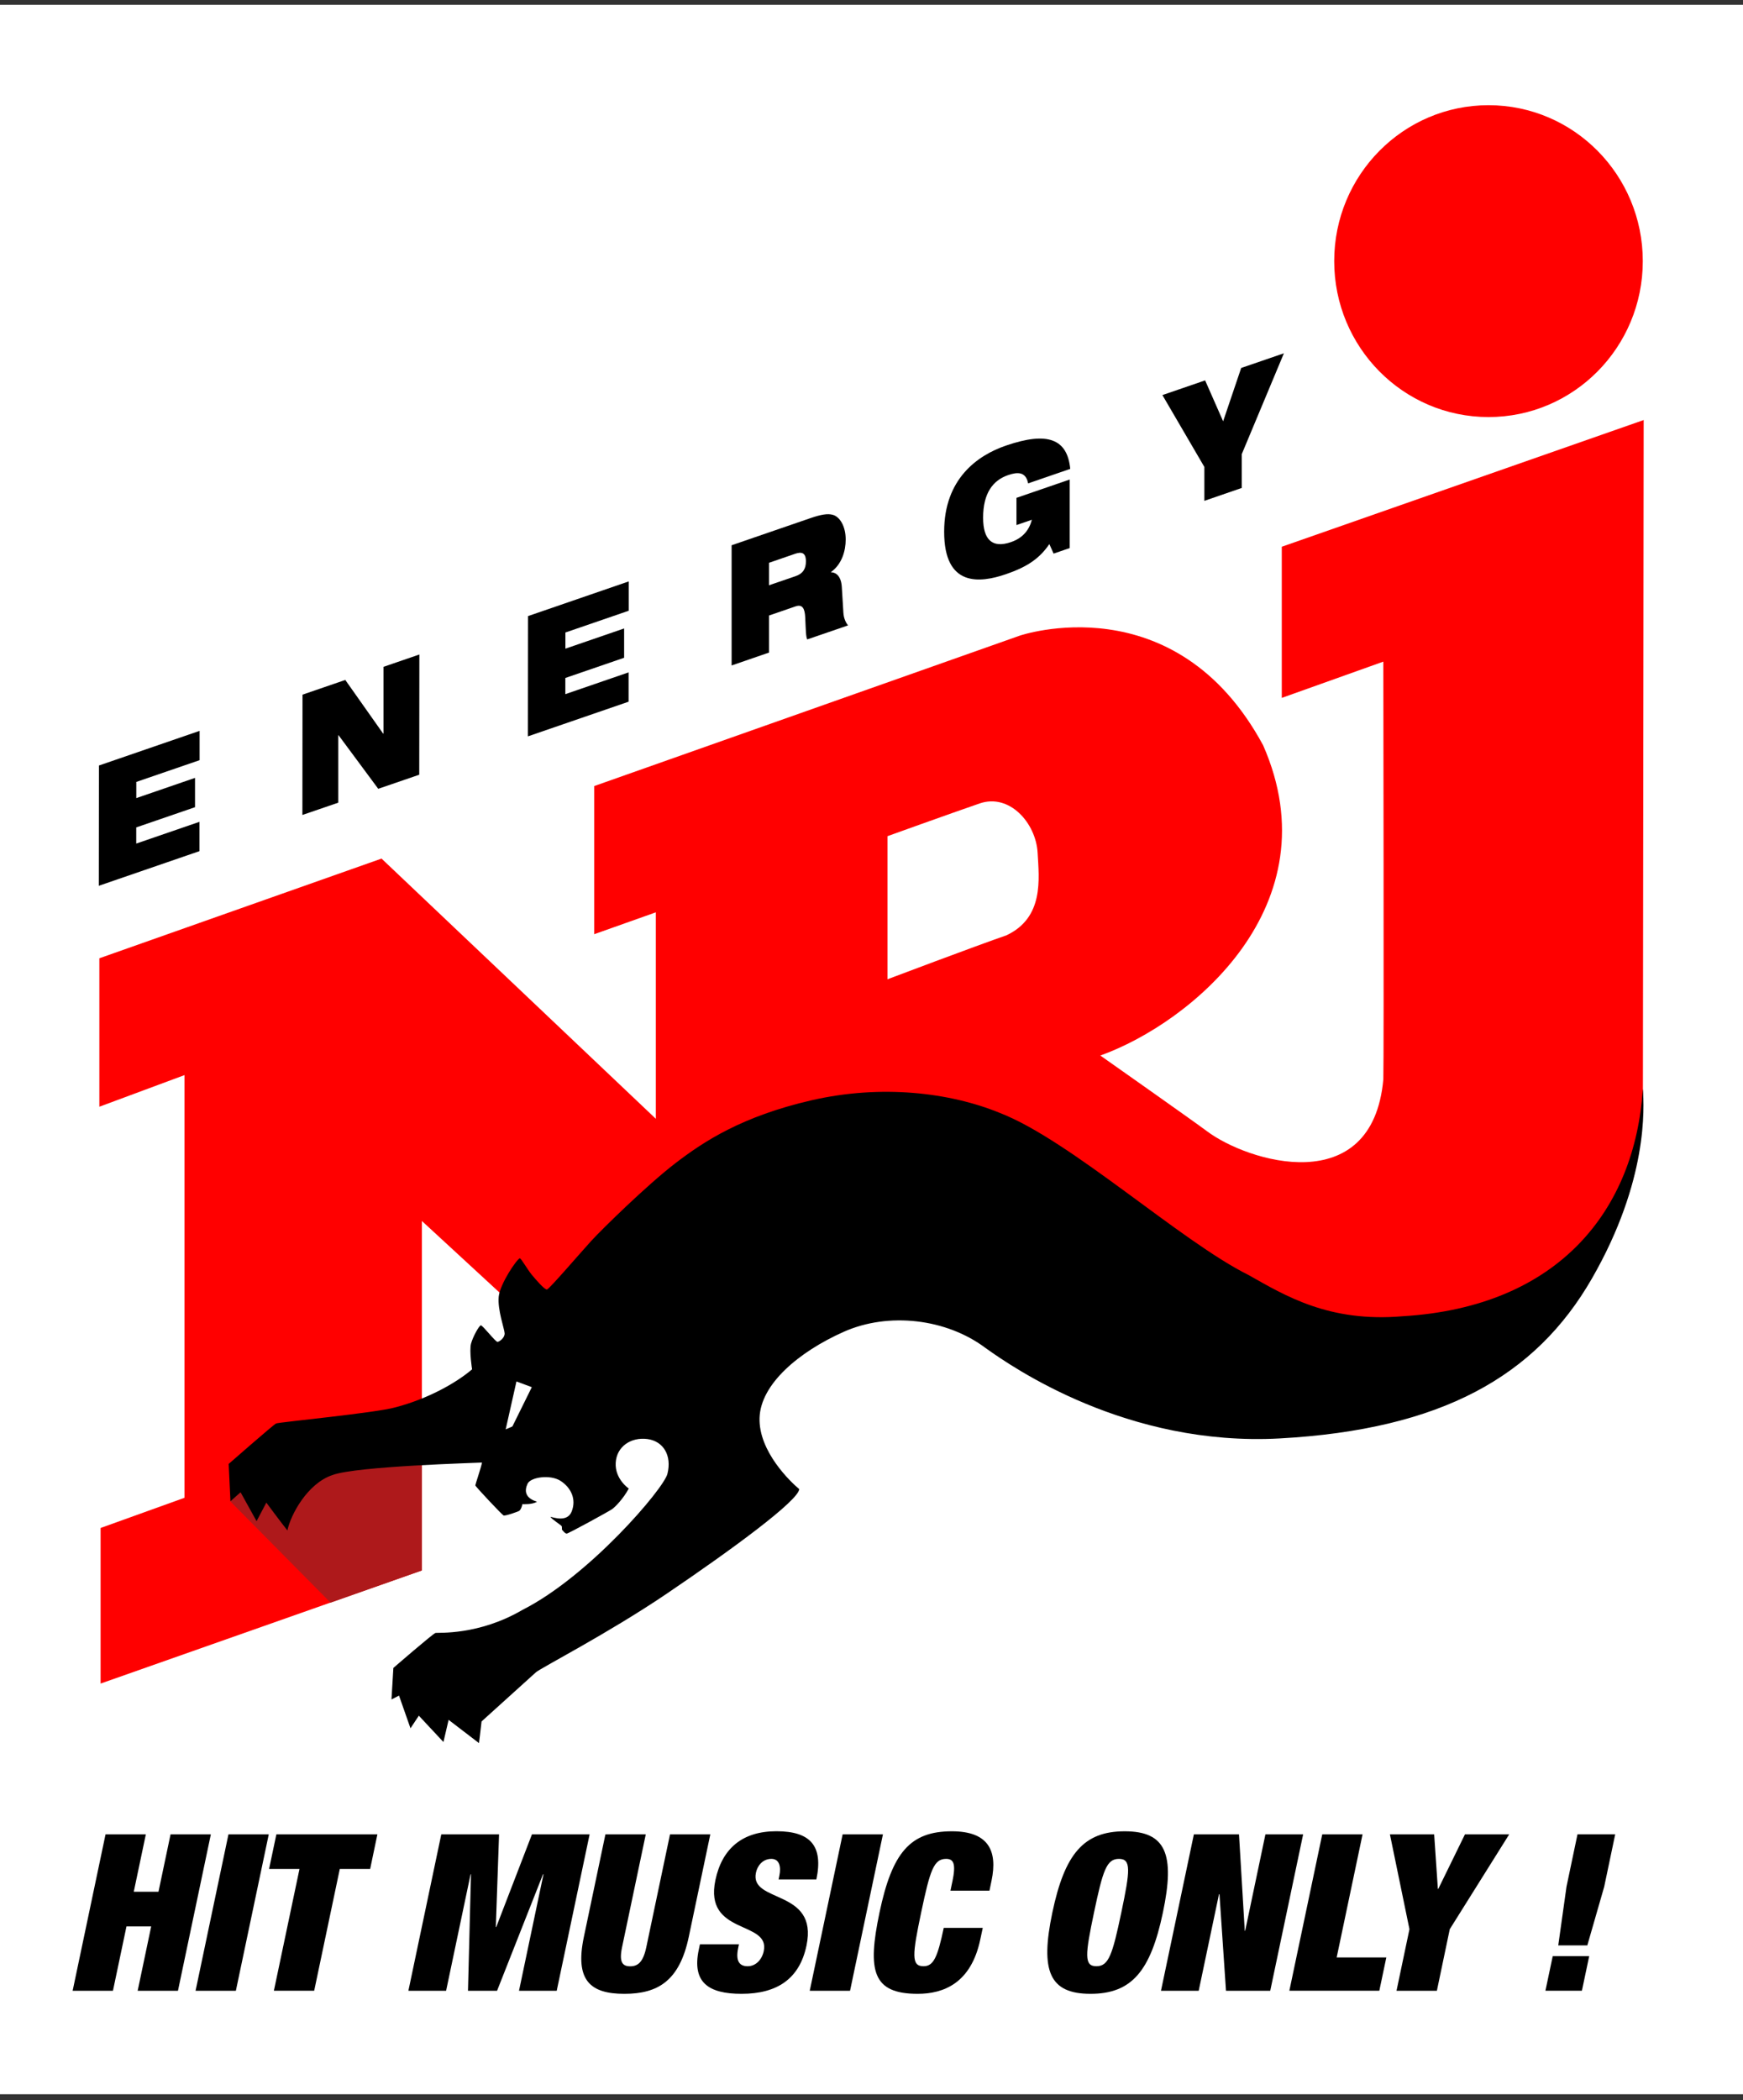 <svg width="181" height="218" viewBox="0 0 181 218" fill="none" xmlns="http://www.w3.org/2000/svg">
<rect x="0" y="0" width="181" height="218" fill="#333333" stroke="none"/>
<rect y="0.498" width="181" height="216.901" fill="white"/>
<path d="M10.959 190.424H15.144L13.891 196.379H16.457L17.71 190.424H21.895L18.48 206.66H14.295L15.7 199.977H13.134L11.729 206.66H7.543L10.959 190.424Z" fill="black"/>
<path d="M23.723 190.424H27.909L24.493 206.66H20.308L23.723 190.424Z" fill="black"/>
<path d="M31.094 194.015H27.941L28.699 190.424H39.189L38.438 194.015H35.285L32.627 206.654H28.442L31.1 194.015H31.094Z" fill="black"/>
<path d="M45.836 190.424H51.824L51.488 200.045H51.531L55.239 190.424H61.227L57.811 206.66H53.895L56.437 194.565H56.388L51.616 206.66H48.598L48.909 194.565H48.867L46.325 206.66H42.409L45.824 190.424H45.836Z" fill="black"/>
<path d="M67.059 190.424L64.597 202.137C64.267 203.704 64.652 204.118 65.44 204.118C66.228 204.118 66.784 203.704 67.114 202.137L69.576 190.424H73.761L71.525 201.063C70.566 205.611 68.342 206.975 64.835 206.975C61.328 206.975 59.672 205.611 60.632 201.063L62.868 190.424H67.059Z" fill="black"/>
<path d="M80.852 195.107L80.931 194.718C81.133 193.761 80.919 192.965 80.107 192.965C79.209 192.965 78.653 193.669 78.5 194.397C77.822 197.606 85.001 196.039 83.748 201.969C83.021 205.425 80.693 206.974 77.003 206.974C73.539 206.974 71.853 205.771 72.561 202.407L72.683 201.833H76.734L76.655 202.222C76.361 203.611 76.82 204.111 77.632 204.111C78.488 204.111 79.123 203.426 79.312 202.537C79.984 199.328 73.081 200.926 74.29 195.168C74.981 191.892 77.088 190.096 80.626 190.096C84.163 190.096 85.508 191.62 84.775 195.101H80.858L80.852 195.107Z" fill="black"/>
<path d="M87.502 190.424H91.687L88.272 206.66H84.086L87.502 190.424Z" fill="black"/>
<path d="M98.894 195.353C99.279 193.514 99.059 192.965 98.247 192.965C96.964 192.965 96.579 194.15 95.656 198.538C94.734 202.925 94.618 204.11 95.901 204.11C96.939 204.11 97.355 203.197 98.002 200.13H102.053L101.796 201.333C100.837 205.881 97.978 206.974 95.296 206.974C90.591 206.974 90.06 204.585 91.331 198.538C92.638 192.329 94.501 190.102 98.846 190.102C102.627 190.102 103.623 192.101 102.963 195.242L102.75 196.267H98.699L98.888 195.359L98.894 195.353Z" fill="black"/>
<path d="M116.795 190.102C121.072 190.102 122.037 192.471 120.76 198.538C119.483 204.61 117.522 206.974 113.245 206.974C108.969 206.974 108.003 204.61 109.28 198.538C110.557 192.465 112.518 190.102 116.795 190.102ZM113.85 204.11C115.133 204.11 115.518 202.925 116.441 198.538C117.363 194.15 117.479 192.965 116.196 192.965C114.913 192.965 114.528 194.15 113.606 198.538C112.683 202.925 112.567 204.11 113.85 204.11Z" fill="black"/>
<path d="M123.982 190.424H128.663L129.261 200.427H129.304L131.406 190.424H135.322L131.907 206.66H127.312L126.634 196.632H126.585L124.477 206.66H120.561L123.976 190.424H123.982Z" fill="black"/>
<path d="M137.308 190.424H141.493L138.805 203.199H143.961L143.234 206.655H133.892L137.308 190.418V190.424Z" fill="black"/>
<path d="M146.363 200.267L144.335 190.424H148.929L149.314 196.083H149.357L152.125 190.424H156.719L150.549 200.267L149.211 206.66H145.019L146.363 200.267Z" fill="black"/>
<path d="M161.247 203.063H165.029L164.271 206.655H160.483L161.241 203.063H161.247ZM162.671 195.855L163.813 190.418H167.729L166.587 195.855L164.834 201.946H161.815L162.671 195.855Z" fill="black"/>
<path d="M133.105 56.772V72.447L143.65 68.683C143.65 68.683 143.718 109.894 143.65 112.048C142.508 124.607 129.525 120.601 125.303 117.405C123.989 116.417 114.263 109.573 114.263 109.573C123.702 106.192 138.475 93.979 131.168 77.366C122.028 60.45 105.892 65.986 105.892 65.986L61.707 81.599V96.978L68.104 94.707V116.14L39.62 89.128L10.318 99.477V114.887L19.159 111.604V155.481L10.447 158.616V174.767L43.812 163.016V126.748L62.129 143.633L109.204 131.012C109.204 131.012 115.436 136.017 120.073 139.411C128.052 145.262 137.675 146.539 148.483 143.577C160.354 140.325 170.606 129.71 170.606 114.257C170.606 108.74 170.686 43.603 170.686 43.603L133.111 56.754L133.105 56.772ZM104.542 97.083C101.408 98.163 92.158 101.656 92.158 101.656V86.802C92.158 86.802 98.549 84.5 101.719 83.407C104.841 82.327 107.585 85.456 107.75 88.529C107.902 91.263 108.416 95.238 104.536 97.083H104.542ZM154.574 43.294C163.421 43.294 170.594 36.049 170.594 27.107C170.594 18.165 163.421 10.92 154.574 10.92C145.728 10.92 138.549 18.165 138.549 27.107C138.549 36.049 145.721 43.294 154.574 43.294Z" fill="#FF0000"/>
<path d="M34.323 166.369L23.925 155.859L24.872 151.551L43.806 150.688V163.03L34.323 166.369Z" fill="#AE191B"/>
<path d="M170.594 113.094C169.782 125.479 161.998 135.656 145.661 136.637C138.011 137.297 133.46 134.502 129.659 132.36C122.603 128.855 111.153 118.364 103.827 115.531C98.622 113.396 91.51 112.557 84.276 114.217C77.043 115.883 73.077 118.494 70.126 120.758C67.181 123.023 62.514 127.596 61.396 128.818C60.278 130.04 57.039 133.823 56.801 133.86C56.563 133.903 55.665 132.866 55.212 132.317C54.767 131.774 54.162 130.7 53.984 130.614C53.673 130.7 51.938 133.243 51.791 134.588C51.645 135.946 52.384 137.951 52.402 138.408C52.426 138.871 51.87 139.278 51.669 139.297C51.455 139.315 50.105 137.544 49.928 137.581C49.751 137.618 49.115 138.735 48.913 139.482C48.718 140.235 49.023 142.148 49.023 142.148C47.307 143.61 44.38 145.221 41.069 146.091C39.01 146.678 28.953 147.628 28.666 147.77C28.373 147.912 23.748 151.966 23.748 151.966L23.931 155.842L24.982 154.91L26.644 157.909L27.658 155.984C27.658 155.984 29.087 157.922 29.845 158.872C30.169 157.286 31.904 153.991 34.531 153.12C37.024 152.189 49.653 151.861 50.05 151.824C50.013 152.182 49.359 154.089 49.359 154.194C49.359 154.299 52.127 157.243 52.292 157.317C52.457 157.391 53.832 156.916 53.942 156.823C54.046 156.737 54.192 156.459 54.247 156.144C54.333 156.144 55.28 156.2 55.762 155.891C54.479 155.49 54.461 154.719 54.785 154.021C55.109 153.33 57.155 153.04 58.218 153.731C59.288 154.429 59.88 155.62 59.361 156.916C58.909 158.045 57.485 157.52 57.155 157.459C57.259 157.681 58.292 158.335 58.328 158.428C58.365 158.52 58.353 158.779 58.353 158.779C58.353 158.779 58.658 159.211 58.854 159.199C59.056 159.181 63.265 156.879 63.571 156.656C63.882 156.434 64.731 155.577 65.294 154.521C65.294 154.521 63.846 153.552 63.937 151.855C64.029 150.152 65.526 149.171 67.212 149.381C68.892 149.603 69.784 151.084 69.308 152.997C68.929 154.534 61.188 163.611 54.259 167.117C49.702 169.789 45.486 169.456 45.229 169.511C44.973 169.567 40.849 173.146 40.849 173.146L40.653 176.417L41.435 176.016L42.627 179.41L43.494 178.102L46.048 180.835L46.586 178.534L49.738 180.947C49.738 180.947 49.897 179.737 50.007 178.7C50.441 178.311 55.158 174.041 55.646 173.603C56.135 173.158 63.076 169.598 69.161 165.488C76.126 160.773 82.889 155.793 82.999 154.583C82.132 153.867 78.766 150.689 78.875 147.184C78.985 143.678 82.951 140.334 87.612 138.254C92.28 136.174 98.304 136.884 102.367 139.951C105.141 141.926 117.018 150.195 132.922 149.319C149.638 148.393 159.456 142.907 165.316 132.712C171.175 122.517 170.723 114.97 170.607 113.057L170.594 113.094Z" fill="black"/>
<path d="M52.512 148.38L53.63 143.406L55.225 143.999L53.209 148.078L52.512 148.38Z" fill="white"/>
<path d="M10.275 79.467L20.728 75.869V78.912L14.154 81.17V82.849L20.252 80.751V83.793L14.148 85.891V87.57L20.716 85.311V88.354L10.262 91.951L10.275 79.473V79.467Z" fill="black"/>
<path d="M31.42 72.109L35.856 70.585L39.785 76.151L39.827 76.139V69.221L43.548 67.943L43.536 80.422L39.278 81.884L35.154 76.318L35.129 76.33V83.322L31.402 84.6L31.414 72.121L31.42 72.109Z" fill="black"/>
<path d="M54.834 63.955L65.287 60.357V63.4L58.713 65.659V67.337L64.811 65.239V68.281L58.707 70.379V72.058L65.275 69.799V72.842L54.821 76.44L54.834 63.961V63.955Z" fill="black"/>
<path d="M75.974 56.602L84.154 53.788C85.273 53.405 85.945 53.294 86.482 53.442C87.216 53.646 87.82 54.639 87.82 56.003C87.82 57.176 87.429 58.564 86.305 59.373V59.41C86.886 59.422 87.356 59.891 87.417 60.946L87.582 63.618C87.619 64.168 87.814 64.618 88.065 64.921L83.825 66.377C83.684 66.056 83.684 65.519 83.617 64.088C83.574 63.174 83.33 62.699 82.615 62.946L79.859 63.896V67.741L75.974 69.08V56.602ZM79.859 60.755L82.615 59.811C83.373 59.552 83.69 59.058 83.69 58.274C83.69 57.33 83.207 57.268 82.56 57.49L79.859 58.422V60.767V60.755Z" fill="black"/>
<path d="M105.56 51.679L111.083 49.779V56.894L109.409 57.468L108.969 56.48C107.961 57.962 106.696 58.838 104.466 59.603C101.741 60.541 98.039 60.961 98.045 55.191C98.045 49.717 101.491 47.273 104.466 46.255C108.792 44.767 110.839 45.564 111.138 48.674L106.763 50.18C106.654 49.569 106.366 49.266 106.006 49.161C105.633 49.063 105.193 49.143 104.68 49.322C103.098 49.865 102.09 51.21 102.09 53.74C102.09 56.049 103.049 56.937 104.979 56.277C106.244 55.845 106.88 54.993 107.155 53.956L105.554 54.506V51.673L105.56 51.679Z" fill="black"/>
<path d="M125.066 48.473L120.709 41.012L125.145 39.488L127.015 43.734L128.89 38.198L133.326 36.674L128.951 47.14V50.652L125.066 51.991V48.479V48.473Z" fill="black"/>
</svg>
